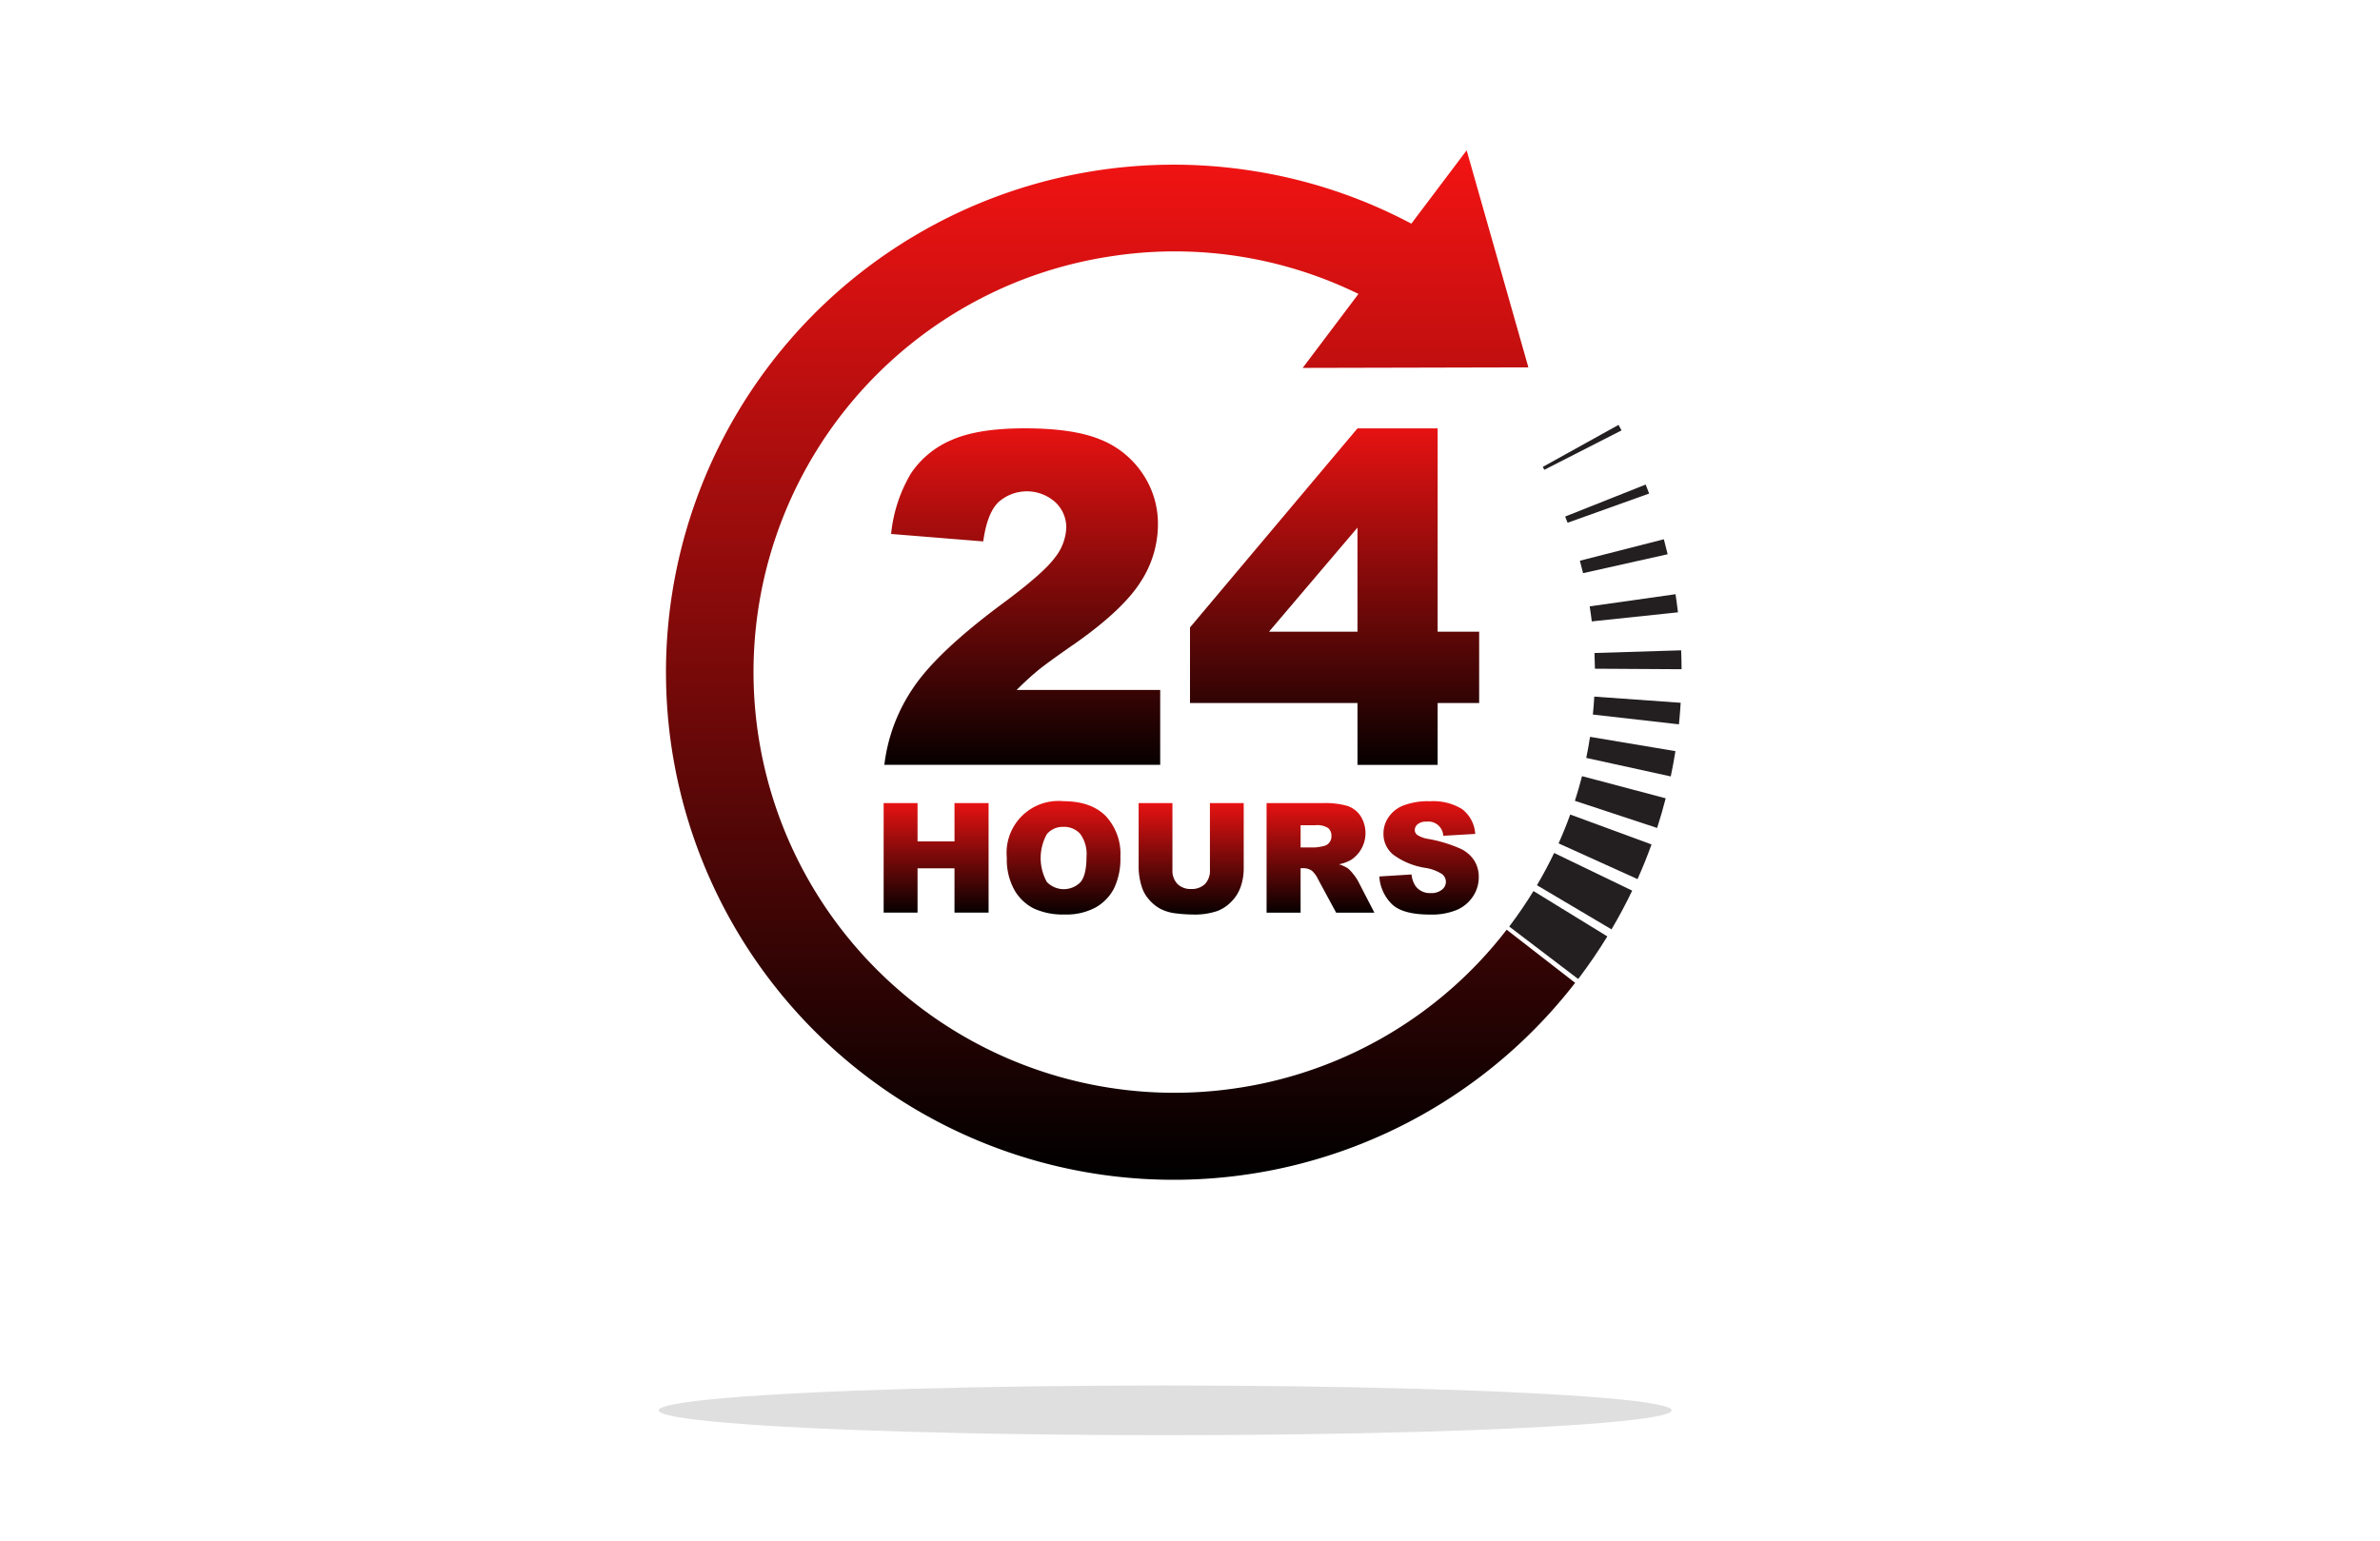 <?xml version="1.0" encoding="UTF-8"?> <svg xmlns="http://www.w3.org/2000/svg" xmlns:xlink="http://www.w3.org/1999/xlink" width="383" height="248" viewBox="0 0 383 248"><defs><linearGradient id="linear-gradient" x1="0.5" x2="0.5" y2="1" gradientUnits="objectBoundingBox"><stop offset="0" stop-color="#e71212"></stop><stop offset="1" stop-color="#070000"></stop></linearGradient><linearGradient id="linear-gradient-8" x1="0.5" x2="0.5" y2="1" gradientUnits="objectBoundingBox"><stop offset="0" stop-color="#f31313"></stop><stop offset="1"></stop></linearGradient></defs><g id="Group_4" data-name="Group 4" transform="translate(-182 -161)"><rect id="Rectangle_1" data-name="Rectangle 1" width="383" height="248" transform="translate(182 161)" fill="none"></rect><g id="Group_3" data-name="Group 3" transform="translate(324.204 229.946)"><path id="Path_9" data-name="Path 9" d="M559.465,913.571q-10.645,7.883-14.509,13.681a27.837,27.837,0,0,0-4.631,12.367h44.391V927.563H561.61c1.354-1.337,2.531-2.413,3.545-3.234s3-2.268,5.973-4.321q7.521-5.305,10.373-9.739a16.966,16.966,0,0,0,2.852-9.3,14.348,14.348,0,0,0-2.5-8.268,14.692,14.692,0,0,0-6.816-5.465q-4.344-1.784-12.155-1.781-7.492,0-11.721,1.872a14.81,14.81,0,0,0-6.548,5.374,23.615,23.615,0,0,0-3.2,9.755l14.826,1.2q.616-4.5,2.413-6.287a6.865,6.865,0,0,1,9.157-.051,5.537,5.537,0,0,1,1.792,4.157,8.236,8.236,0,0,1-1.81,4.762Q565.972,908.744,559.465,913.571Z" transform="translate(-540.216 -885.459)" fill="url(#linear-gradient)"></path><path id="Path_10" data-name="Path 10" d="M1020.208,918.186V885.459h-12.9L980.356,917.5v12.17h26.953v9.954h12.9v-9.954h6.68V918.186Zm-12.9,0H993.07l14.239-16.756Z" transform="translate(-931.06 -885.459)" fill="url(#linear-gradient)"></path><path id="Path_11" data-name="Path 11" d="M550.749,1431.183H544.8v-6.171h-5.456v17.637H544.8v-7.135h5.945v7.135h5.487v-17.637h-5.487Z" transform="translate(-539.348 -1364.702)" fill="url(#linear-gradient)"></path><path id="Path_12" data-name="Path 12" d="M725.763,1422.315a8.345,8.345,0,0,0-9.109,9.135,10.017,10.017,0,0,0,1.217,5.152,7.445,7.445,0,0,0,3.162,3,11.252,11.252,0,0,0,4.945.95,9.9,9.9,0,0,0,4.9-1.1,7.423,7.423,0,0,0,3.016-3.084,10.941,10.941,0,0,0,1.035-5.067,8.922,8.922,0,0,0-2.383-6.626Q730.171,1422.318,725.763,1422.315Zm2.758,13.018a3.773,3.773,0,0,1-5.428-.022,7.925,7.925,0,0,1,.007-7.7,3.317,3.317,0,0,1,2.645-1.164,3.461,3.461,0,0,1,2.732,1.146,5.489,5.489,0,0,1,1,3.642Q729.477,1434.19,728.521,1435.333Z" transform="translate(-696.835 -1362.305)" fill="url(#linear-gradient)"></path><path id="Path_13" data-name="Path 13" d="M917.924,1435.772a3.072,3.072,0,0,1-.8,2.271,3.017,3.017,0,0,1-2.208.8,2.961,2.961,0,0,1-2.217-.81,3.046,3.046,0,0,1-.81-2.257v-10.76h-5.439v10.509a10.64,10.64,0,0,0,.511,2.984,5.52,5.52,0,0,0,1.162,2.032,6.264,6.264,0,0,0,1.871,1.517,7.244,7.244,0,0,0,2.543.72,24.406,24.406,0,0,0,2.809.178,11.136,11.136,0,0,0,3.82-.588,6.255,6.255,0,0,0,2.178-1.459,6.347,6.347,0,0,0,1.531-2.433,8.77,8.77,0,0,0,.483-2.95v-10.509h-5.439Z" transform="translate(-865.419 -1364.702)" fill="url(#linear-gradient)"></path><path id="Path_14" data-name="Path 14" d="M1104.6,1436.446a5.343,5.343,0,0,0-.873-.93,5.514,5.514,0,0,0-1.422-.648,6.643,6.643,0,0,0,1.912-.694,5.157,5.157,0,0,0,1.531-7.118,4.088,4.088,0,0,0-2.152-1.6,13.012,13.012,0,0,0-3.862-.439h-9.083v17.638h5.474v-7.157h.483a2.323,2.323,0,0,1,1.339.41,4.255,4.255,0,0,1,.984,1.36l2.913,5.388H1108l-2.638-5.106A6.91,6.91,0,0,0,1104.6,1436.446Zm-3.855-5.081a1.42,1.42,0,0,1-.88.558,8.381,8.381,0,0,1-1.446.235h-2.293v-3.582h2.395a3.264,3.264,0,0,1,2.032.456,1.6,1.6,0,0,1,.534,1.311A1.574,1.574,0,0,1,1100.749,1431.365Z" transform="translate(-1029.031 -1364.702)" fill="url(#linear-gradient)"></path><path id="Path_15" data-name="Path 15" d="M1265.988,1429.954a22.5,22.5,0,0,0-5.116-1.559,4.393,4.393,0,0,1-1.827-.652.986.986,0,0,1-.4-.754,1.233,1.233,0,0,1,.485-.985,2.156,2.156,0,0,1,1.429-.4,2.4,2.4,0,0,1,2.668,2.278l5.144-.3a5.45,5.45,0,0,0-2.118-4,8.848,8.848,0,0,0-5.16-1.258,10.977,10.977,0,0,0-4.329.7,5.141,5.141,0,0,0-2.367,1.9,4.609,4.609,0,0,0-.792,2.572,4.3,4.3,0,0,0,1.542,3.4,11.721,11.721,0,0,0,5.116,2.139,7,7,0,0,1,2.783,1.021,1.573,1.573,0,0,1-.03,2.5,2.662,2.662,0,0,1-1.8.547,2.873,2.873,0,0,1-2.406-1.07,3.943,3.943,0,0,1-.684-1.926l-5.188.324a6.855,6.855,0,0,0,1.968,4.4q1.725,1.737,6.226,1.732a10.575,10.575,0,0,0,4.25-.739,5.913,5.913,0,0,0,2.623-2.174,5.583,5.583,0,0,0,.938-3.126,4.943,4.943,0,0,0-.7-2.612A5.29,5.29,0,0,0,1265.988,1429.954Z" transform="translate(-1173.176 -1362.305)" fill="url(#linear-gradient)"></path></g><path id="Path_16" data-name="Path 16" d="M1533.418,966.389l-12.956,5.147q.2.5.387,1l13.126-4.7C1533.794,967.354,1533.609,966.87,1533.418,966.389Z" transform="translate(-1086.589 -727.397)" fill="#231f20"></path><path id="Path_17" data-name="Path 17" d="M1500.419,880.476l-12.192,6.761c.173.313.088.148.256.464l12.418-6.34C1500.659,880.9,1500.67,880.929,1500.419,880.476Z" transform="translate(-1057.958 -651.088)" fill="#231f20"></path><path id="Path_18" data-name="Path 18" d="M1542.155,1050.608l13.612-3.044q-.288-1.211-.612-2.411l-13.514,3.453Q1541.913,1049.6,1542.155,1050.608Z" transform="translate(-1105.401 -797.356)" fill="#231f20"></path><path id="Path_19" data-name="Path 19" d="M1534.486,1390.23l13.231,4.368q.759-2.358,1.379-4.77l-13.464-3.568Q1535.122,1388.262,1534.486,1390.23Z" transform="translate(-1099.046 -1100.335)" fill="#231f20"></path><path id="Path_20" data-name="Path 20" d="M1550.824,1333.087l13.6,2.978q.426-2.029.748-4.069l-13.74-2.3Q1551.173,1331.4,1550.824,1333.087Z" transform="translate(-1113.557 -1050.097)" fill="#231f20"></path><path id="Path_21" data-name="Path 21" d="M318.05,636.164a67.719,67.719,0,0,1-34.363-130.011,68.19,68.19,0,0,1,15.52-4.08,67.221,67.221,0,0,1,39.082,6.165l-8.973,11.908,26.009-.061,10.308-.024-3.615-12.719L355.7,485.128l-8.9,11.8a80.9,80.9,0,0,0-18.288-7.024q-3.178-.8-6.39-1.33a81.693,81.693,0,1,0,51.037,130.546l-11.018-8.549A67.243,67.243,0,0,1,318.05,636.164Z" transform="translate(62.32 -299.931)" fill="url(#linear-gradient-8)"></path><path id="Path_22" data-name="Path 22" d="M1555.937,1127.412c.059.417.109.835.16,1.252l13.873-1.463c-.069-.576-.141-1.153-.222-1.73q-.083-.593-.175-1.183l-13.812,1.955Q1555.854,1126.826,1555.937,1127.412Z" transform="translate(-1117.943 -867.646)" fill="#231f20"></path><path id="Path_23" data-name="Path 23" d="M1560.573,1271.743c-.054.965-.133,1.927-.228,2.887l13.852,1.574c.119-1.155.209-2.312.279-3.47Z" transform="translate(-1122.014 -998.619)" fill="#231f20"></path><path id="Path_24" data-name="Path 24" d="M1562.7,1208.042l13.945.083c-.007-1.013-.027-2.027-.072-3.042l-13.945.43Q1562.683,1206.78,1562.7,1208.042Z" transform="translate(-1124.037 -939.41)" fill="#231f20"></path><path id="Path_25" data-name="Path 25" d="M1479.828,1502.072l12,7.107q1.8-3.052,3.33-6.234l-12.562-6.063Q1481.332,1499.526,1479.828,1502.072Z" transform="translate(-1050.497 -1198.592)" fill="#231f20"></path><path id="Path_26" data-name="Path 26" d="M1510.993,1446.175l12.706,5.751q1.228-2.745,2.251-5.578l-13.083-4.815Q1512.018,1443.884,1510.993,1446.175Z" transform="translate(-1078.179 -1149.43)" fill="#231f20"></path><path id="Path_27" data-name="Path 27" d="M1440.058,1557.247c-.05.066-.1.13-.151.195l11.1,8.446c.063-.083.128-.164.191-.247q2.422-3.214,4.5-6.609l-11.886-7.3Q1442.078,1554.562,1440.058,1557.247Z" transform="translate(-1015.039 -1247.314)" fill="#231f20"></path><ellipse id="Ellipse_1" data-name="Ellipse 1" cx="81.5" cy="4" rx="81.5" ry="4" transform="translate(288 384)" fill="#dfdfdf"></ellipse></g></svg> 